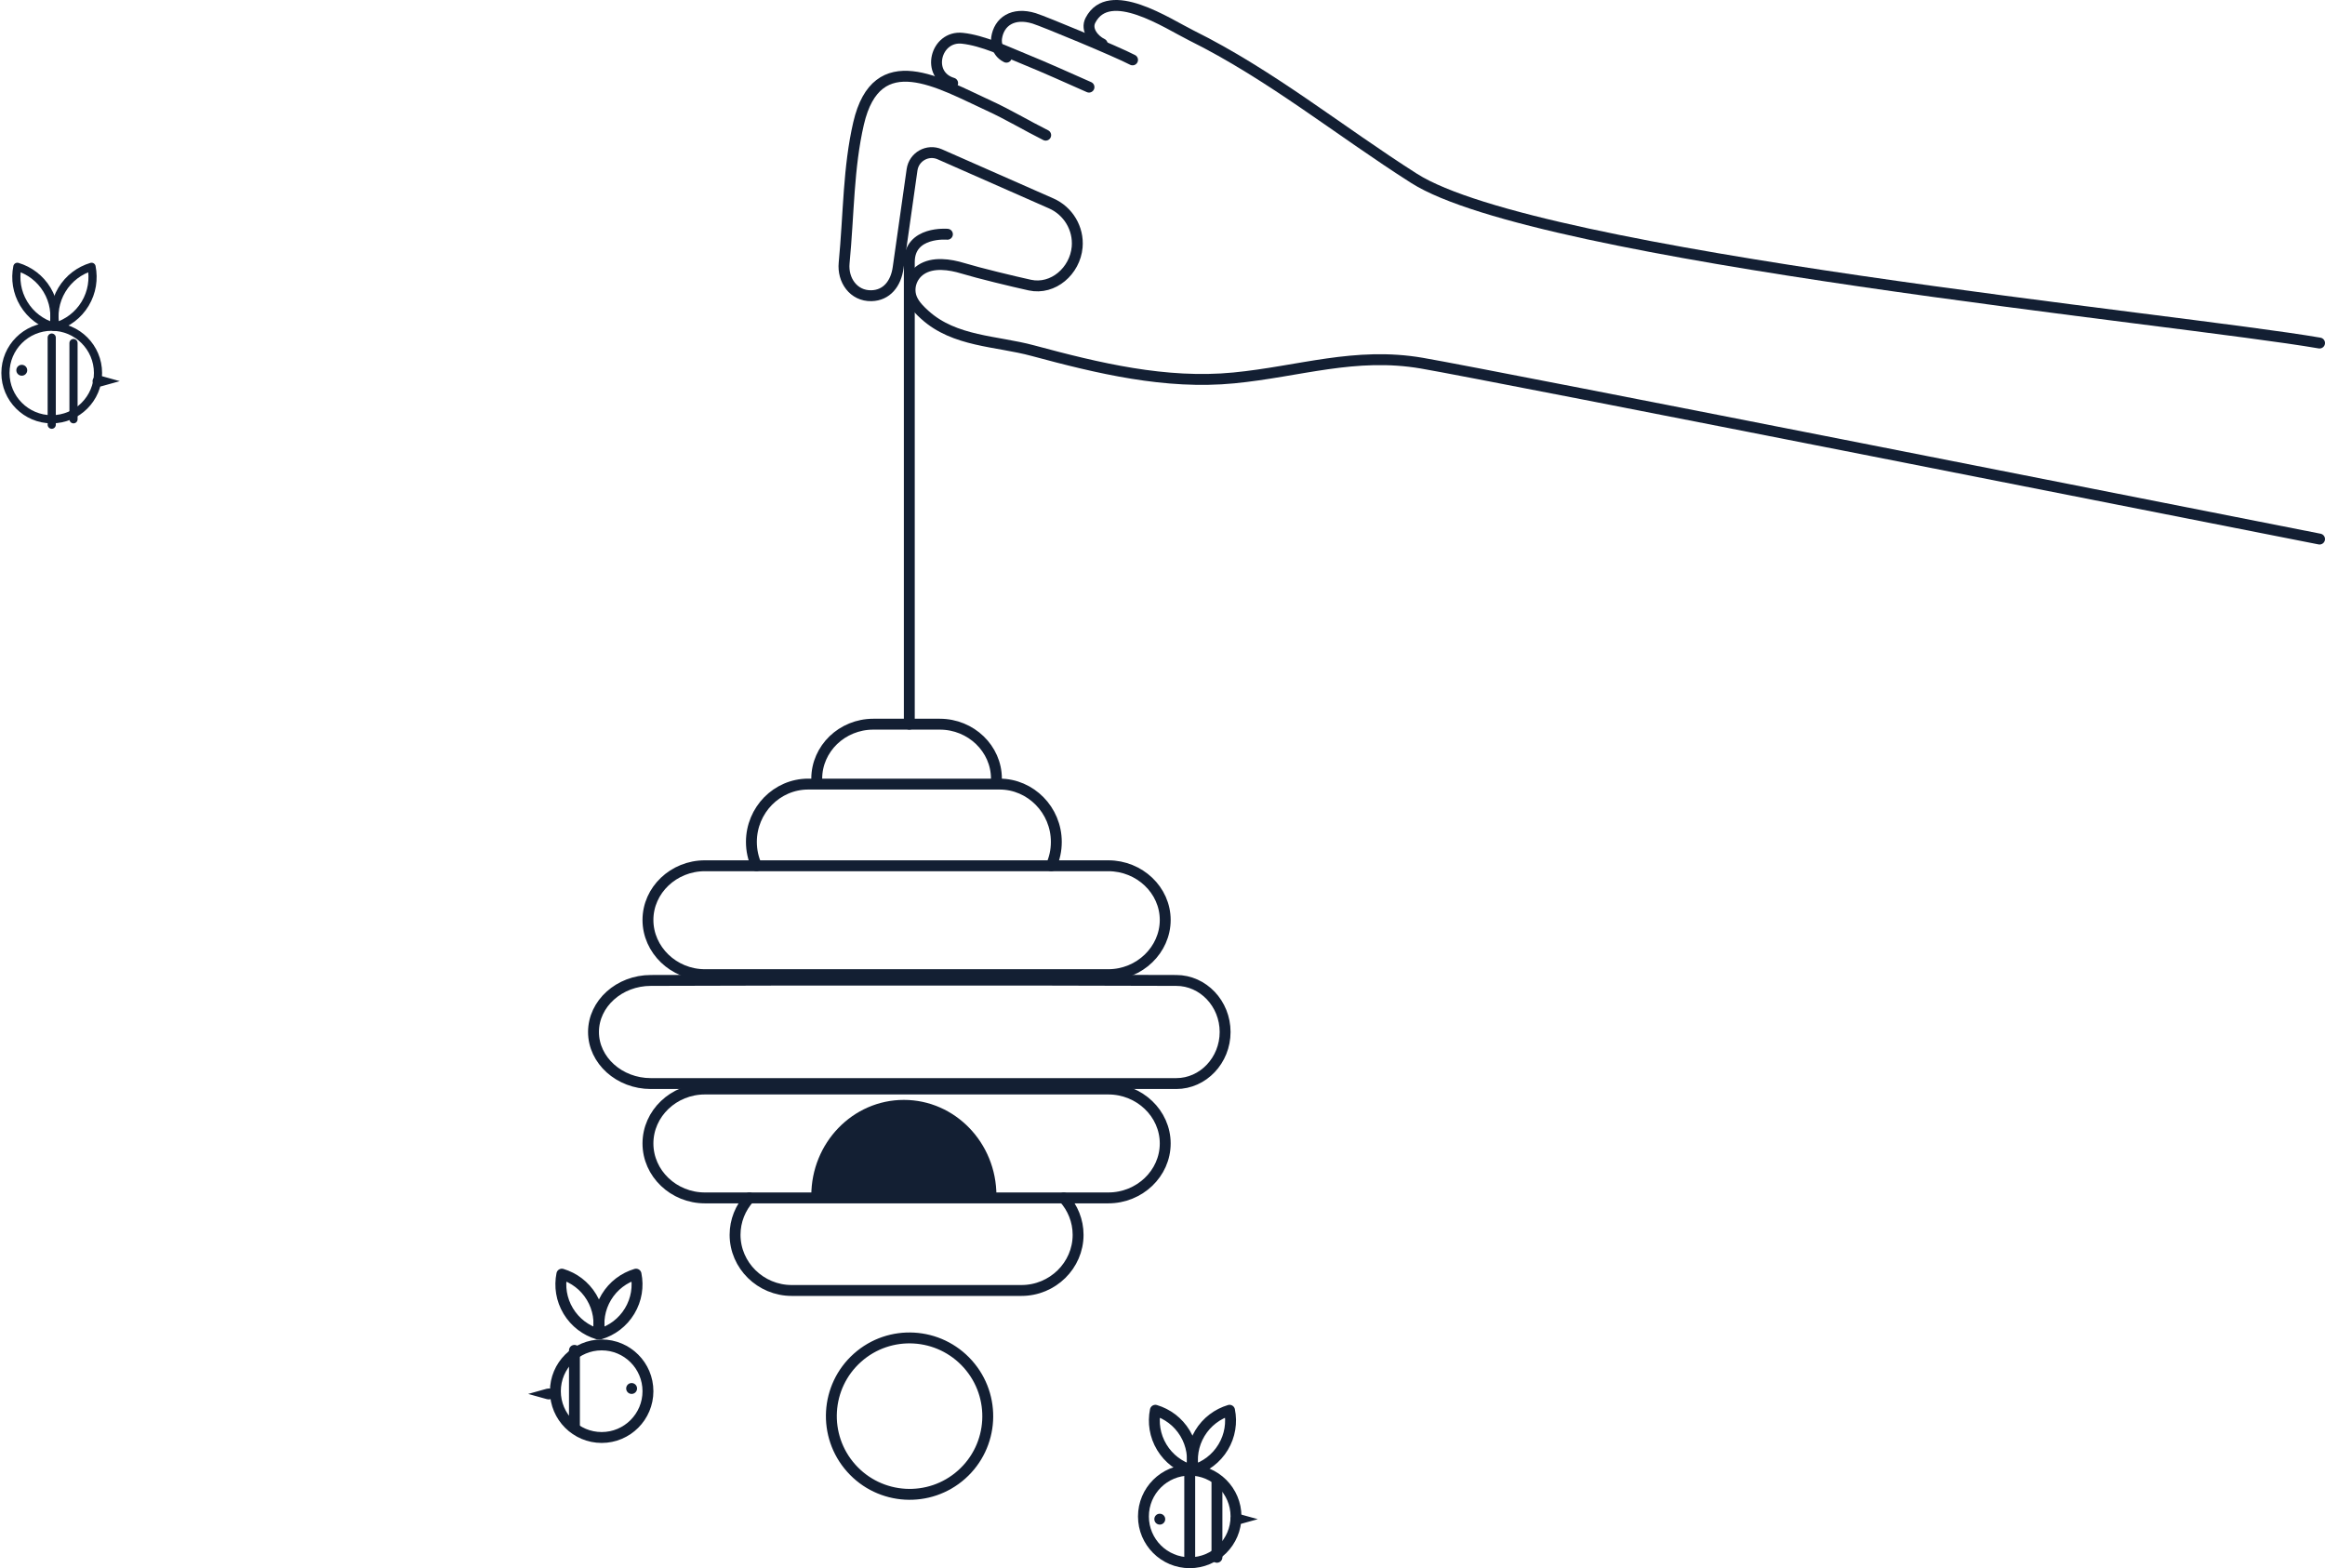 <?xml version="1.0" encoding="UTF-8"?>
<svg width="427px" height="288px" viewBox="0 0 427 288" version="1.1" xmlns="http://www.w3.org/2000/svg" xmlns:xlink="http://www.w3.org/1999/xlink">
    <!-- Generator: Sketch 64 (93537) - https://sketch.com -->
    <title>Path</title>
    <desc>Created with Sketch.</desc>
    <g id="Professional_Landing-Page" stroke="none" stroke-width="1" fill="none" fill-rule="evenodd">
        <g id="1200_Landing-Page-Copy-4" transform="translate(-865, -1231)">
            <g id="Group-3" transform="translate(-223, 995)">
                <g id="Path" transform="translate(1089, 237)">
                    <path d="M425,98 C412.868,95.628 272.947,67.893 260.117,65.695 C247.847,63.593 237.656,67.234 225.6,68.406 C213.102,69.627 200.673,66.631 188.693,63.399 C181.968,61.582 174.317,61.776 168.855,56.831 C167.971,56.033 167.074,55.146 166.549,54.064 C165.603,52.094 166.342,49.736 168.123,48.536 C170.319,47.059 173.468,47.551 175.836,48.273 C178.805,49.174 185.096,50.693 188.134,51.359 C192.422,52.295 196.44,48.744 196.827,44.382 C197.124,40.949 195.177,37.731 192.063,36.358 L171.59,27.334 C169.38,26.364 166.86,27.764 166.507,30.164 L163.953,48.141 C163.545,51.123 161.826,53.238 159.057,53.308 C155.729,53.391 153.726,50.409 154.03,47.302 C154.458,42.87 154.652,38.424 154.983,33.986 C155.294,29.859 155.743,25.732 156.675,21.696 C160.024,7.201 171.624,14.289 180.58,18.388 C184.156,20.025 187.526,22.064 191.048,23.825" stroke="#131F33" stroke-width="2" stroke-linecap="round" stroke-linejoin="round"></path>
                    <path d="M194.367,219.007 C196.006,220.819 197,223.189 197,225.782 C197,228.591 195.827,231.151 193.949,232.996 C192.056,234.855 189.464,236 186.591,236 L144.402,236 C138.683,236 134,231.393 134,225.776 C134,223.183 134.994,220.812 136.633,219" stroke="#131F33" stroke-width="2" stroke-linecap="round" stroke-linejoin="round"></path>
                    <path d="M137.935,157.993 C137.33,156.662 137,155.178 137,153.616 C137,150.696 138.175,148.042 140.058,146.116 C141.955,144.197 144.553,143 147.433,143 L182.574,143 C188.306,143 193,147.776 193,153.623 C193,155.185 192.67,156.669 192.065,158" stroke="#131F33" stroke-width="2" stroke-linecap="round" stroke-linejoin="round"></path>
                    <path d="M149,142 C149,139.246 150.171,136.75 152.047,134.931 C153.929,133.126 156.524,132 159.379,132 L171.607,132 C177.324,132 182,136.493 182,142" stroke="#131F33" stroke-width="2" stroke-linecap="round" stroke-linejoin="round"></path>
                    <path d="M202.542,199 L170.874,199 L160.126,199 L128.458,199 C122.701,199 118,203.501 118,209 C118,214.499 122.708,219 128.458,219 L160.126,219 L170.874,219 L202.542,219 C208.299,219 213,214.499 213,209 C213,203.501 208.292,199 202.542,199 Z" stroke="#131F33" stroke-width="2" stroke-linecap="round" stroke-linejoin="round"></path>
                    <path d="M202.542,158 L170.874,158 L160.126,158 L128.458,158 C122.701,158 118,162.477 118,167.956 C118,173.435 122.708,178 128.458,178 L160.126,178 L170.874,178 L202.542,178 C208.299,178 213,173.429 213,167.956 C213,162.484 208.292,158 202.542,158 Z" stroke="#131F33" stroke-width="2" stroke-linecap="round" stroke-linejoin="round"></path>
                    <path d="M215.027,179.062 L188.78,179 L186.643,179 L174.269,179 L156.898,179 L146.079,179 L143.942,179 L118.528,179.062 C112.733,179.062 108,183.324 108,188.527 C108,193.73 112.74,198 118.528,198 L143.942,198 L146.079,198 L156.898,198 L174.269,198 L186.643,198 L188.78,198 L215.027,198 C219.961,198 224,193.737 224,188.527 C224,183.318 219.961,179.062 215.027,179.062 Z" stroke="#131F33" stroke-width="2" stroke-linecap="round" stroke-linejoin="round"></path>
                    <path d="M181.98,219 C181.98,218.866 182,218.732 182,218.591 C182,208.878 174.387,201 165,201 C155.613,201 148,208.878 148,218.591 C148,218.732 148.014,218.859 148.02,219 L181.98,219 Z" fill="#131F33" fill-rule="evenodd"></path>
                    <path d="M425,62 C398.892,57.507 281.448,46.227 258.693,31.751 C244.97,23.023 232.433,12.768 217.792,5.506 C213.453,3.357 202.696,-3.898 199.267,2.729 C198.37,4.466 199.895,6.336 201.42,7.061" stroke="#131F33" stroke-width="2" stroke-linecap="round" stroke-linejoin="round"></path>
                    <path d="M199,15 C195.091,13.28 191.197,11.497 187.24,9.889 C183.697,8.456 179.567,6.441 175.742,6.027 C170.804,5.501 168.953,12.781 173.96,14.27" stroke="#131F33" stroke-width="2" stroke-linecap="round" stroke-linejoin="round"></path>
                    <path d="M207,10 C204.12,8.482 190.693,2.918 188.92,2.373 C185.001,1.167 182.458,3.02 182.032,5.976 C182.032,5.976 181.612,8.402 183.833,9.506" stroke="#131F33" stroke-width="2" stroke-linecap="round" stroke-linejoin="round"></path>
                    <path d="M166,132 L166,47.132 C166,41.393 173,42.02 173,42.02" stroke="#131F33" stroke-width="2" stroke-linecap="round" stroke-linejoin="round"></path>
                    <ellipse id="Oval" stroke="#131F33" stroke-width="2" stroke-linecap="round" stroke-linejoin="round" transform="translate(166.046, 259.079) rotate(-41.713) translate(-166.046, -259.079) " cx="166.046" cy="259.079" rx="14.355" ry="14.372"></ellipse>
                    <path d="M212.363,264.778 C213.639,266.895 215.611,268.341 217.812,269 C218.264,266.754 217.913,264.34 216.637,262.222 C215.361,260.105 213.389,258.659 211.188,258 C210.736,260.246 211.087,262.66 212.363,264.778 Z" stroke="#131F33" stroke-width="2" stroke-linecap="round" stroke-linejoin="round"></path>
                    <path d="M211,278 C211,278.552 211.448,279 212,279 C212.552,279 213,278.552 213,278 C213,277.448 212.552,277 212,277 C211.448,276.992 211,277.44 211,278" fill="#131F33" fill-rule="nonzero"></path>
                    <path d="M209,277.5 C209,282.198 212.809,286 217.5,286 C222.191,286 226,282.191 226,277.5 C226,272.809 222.191,269 217.5,269 C212.809,268.993 209,272.802 209,277.5 Z" stroke="#131F33" stroke-width="2" stroke-linecap="round" stroke-linejoin="round"></path>
                    <g transform="translate(0, 48)">
                        <path d="M14.64,6.778 C13.363,8.895 11.391,10.341 9.188,11 C8.736,8.754 9.087,6.34 10.364,4.222 C11.641,2.105 13.613,0.659 15.816,0 C16.261,2.252 15.91,4.66 14.64,6.778 Z" stroke="#131F33" stroke-width="1.5" stroke-linecap="round" stroke-linejoin="round"></path>
                        <path d="M3.363,6.778 C4.639,8.895 6.611,10.341 8.812,11 C9.264,8.754 8.913,6.34 7.637,4.222 C6.361,2.105 4.389,0.659 2.188,0 C1.736,2.252 2.087,4.66 3.363,6.778 Z" stroke="#131F33" stroke-width="1.5" stroke-linecap="round" stroke-linejoin="round"></path>
                        <path d="M17.599,20.052 L21,20.999 L17.599,21.947 C16.965,22.125 16.273,21.839 16.064,21.315 C15.848,20.791 16.194,20.219 16.828,20.046 C17.088,19.981 17.354,19.987 17.599,20.052" fill="#131F33" fill-rule="nonzero"></path>
                        <path d="M2,19 C2,19.552 2.448,20 3,20 C3.552,20 4,19.552 4,19 C4,18.448 3.552,18 3,18 C2.448,17.992 2,18.448 2,19" fill="#131F33" fill-rule="nonzero"></path>
                        <path d="M0,19.5 C0,24.191 3.809,28 8.5,28 C13.191,28 17,24.191 17,19.5 C17,14.809 13.191,11 8.5,11 C3.809,11 0,14.802 0,19.5 Z" stroke="#131F33" stroke-width="1.5" stroke-linecap="round" stroke-linejoin="round"></path>
                        <line x1="12.5" y1="14" x2="12.5" y2="28" stroke="#131F33" stroke-width="1.5" stroke-linecap="round" stroke-linejoin="round"></line>
                        <line x1="8.5" y1="13" x2="8.5" y2="29" stroke="#131F33" stroke-width="1.5" stroke-linecap="round" stroke-linejoin="round"></line>
                    </g>
                    <path d="M103.363,239.778 C104.639,241.895 106.611,243.341 108.812,244 C109.264,241.754 108.913,239.34 107.637,237.222 C106.361,235.105 104.389,233.659 102.188,233 C101.736,235.246 102.087,237.66 103.363,239.778 Z" stroke="#131F33" stroke-width="2" stroke-linecap="round" stroke-linejoin="round"></path>
                    <path d="M114.637,239.778 C113.361,241.895 111.389,243.341 109.188,244 C108.736,241.754 109.087,239.34 110.363,237.222 C111.639,235.105 113.611,233.659 115.812,233 C116.264,235.246 115.913,237.66 114.637,239.778 Z" stroke="#131F33" stroke-width="2" stroke-linecap="round" stroke-linejoin="round"></path>
                    <path d="M99.401,254.052 L96,254.999 L99.401,255.947 C100.035,256.125 100.727,255.839 100.936,255.315 C101.152,254.791 100.806,254.219 100.172,254.046 C99.912,253.981 99.639,253.987 99.401,254.052" fill="#131F33" fill-rule="nonzero"></path>
                    <path d="M116,254 C116,254.552 115.552,255 115,255 C114.448,255 114,254.552 114,254 C114,253.448 114.448,253 115,253 C115.552,253 116,253.448 116,254" fill="#131F33" fill-rule="nonzero"></path>
                    <path d="M118,254.5 C118,259.191 114.191,263 109.5,263 C104.809,263 101,259.191 101,254.5 C101,249.809 104.809,246 109.5,246 C114.198,246 118,249.809 118,254.5 Z" stroke="#131F33" stroke-width="2" stroke-linecap="round" stroke-linejoin="round"></path>
                    <path d="M223.637,264.778 C222.361,266.895 220.389,268.341 218.188,269 C217.736,266.754 218.087,264.34 219.363,262.222 C220.639,260.105 222.611,258.659 224.812,258 C225.264,260.246 224.913,262.66 223.637,264.778 Z" stroke="#131F33" stroke-width="2" stroke-linecap="round" stroke-linejoin="round"></path>
                    <path d="M226.599,277.057 L230,278.002 L226.599,278.947 C225.965,279.125 225.273,278.84 225.064,278.317 C224.848,277.794 225.194,277.223 225.828,277.051 C226.08,276.979 226.354,276.985 226.599,277.057" fill="#131F33" fill-rule="nonzero"></path>
                    <line x1="104.5" y1="247" x2="104.5" y2="261" stroke="#131F33" stroke-width="2" stroke-linecap="round" stroke-linejoin="round"></line>
                    <line x1="222.5" y1="271" x2="222.5" y2="285" stroke="#131F33" stroke-width="2" stroke-linecap="round" stroke-linejoin="round"></line>
                    <line x1="217.5" y1="270" x2="217.5" y2="286" stroke="#131F33" stroke-width="2" stroke-linecap="round" stroke-linejoin="round"></line>
                </g>
            </g>
        </g>
    </g>
</svg>